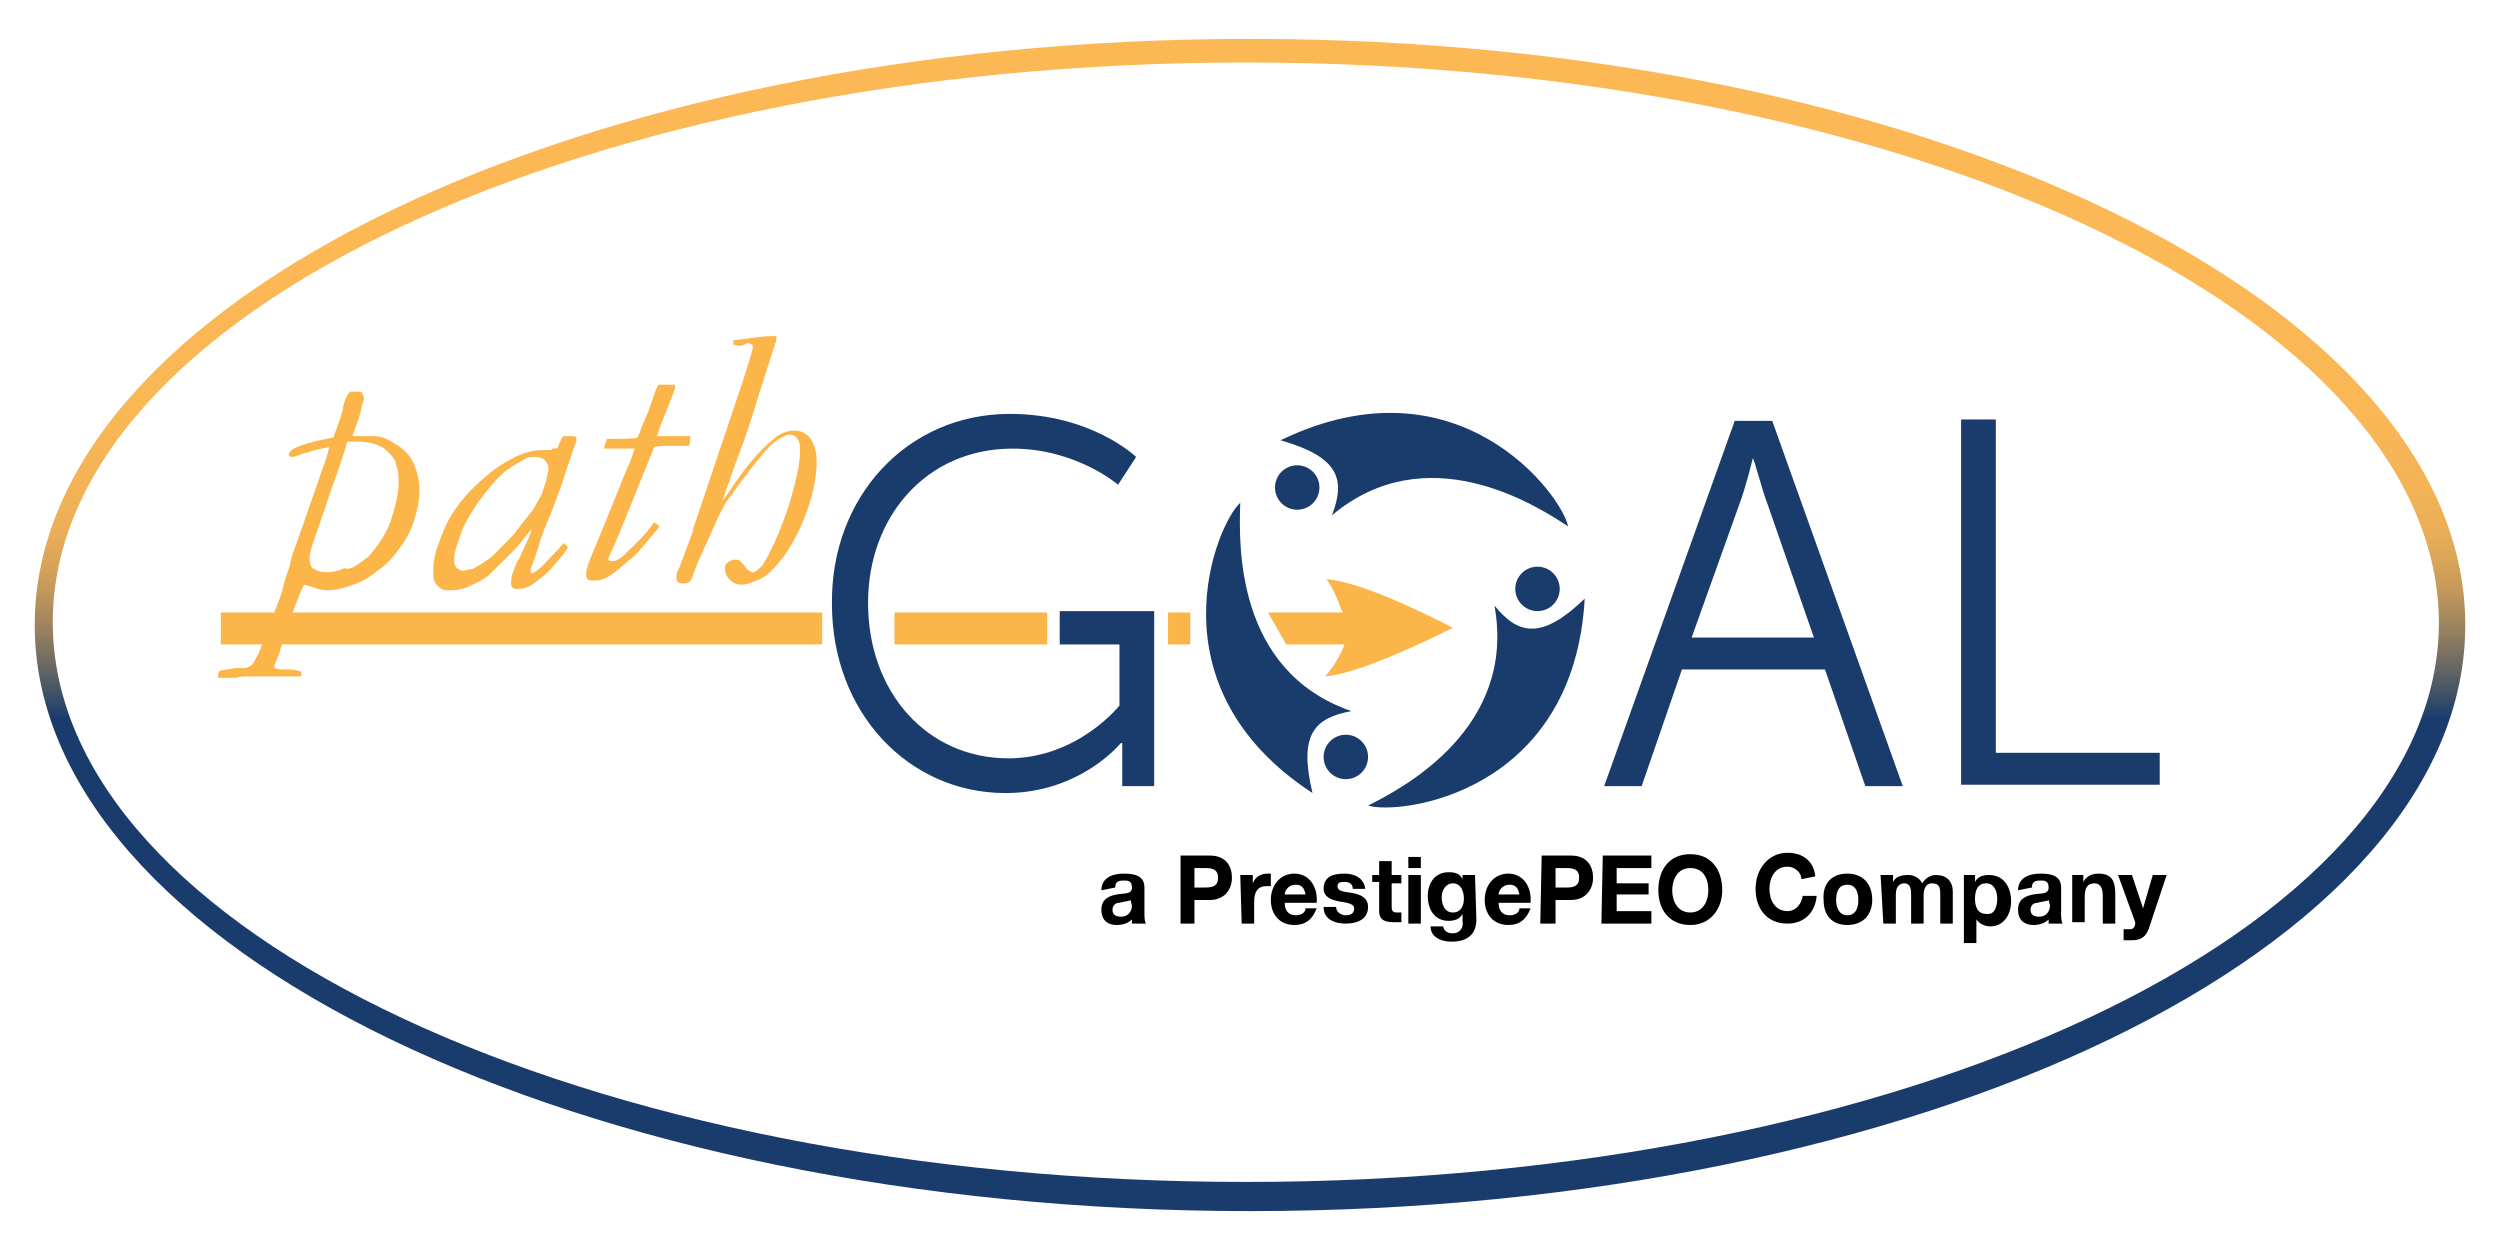 <?xml version="1.0" encoding="utf-8"?>
<!-- Generator: Adobe Illustrator 25.2.3, SVG Export Plug-In . SVG Version: 6.00 Build 0)  -->
<svg version="1.1" id="Layer_1" xmlns="http://www.w3.org/2000/svg" xmlns:xlink="http://www.w3.org/1999/xlink" x="0px" y="0px"
	 viewBox="0 0 180 90" style="enable-background:new 0 0 180 90;" xml:space="preserve">
<style type="text/css">
	.st0{fill:#FCB548;}
	.st1{fill:#1A3C6C;}
	.st2{fill:url(#SVGID_1_);}
</style>
<g>
	<g>
		<g>
			<g>
				<path class="st0" d="M15.8,48.3c0.3-0.1,0.7-0.1,1.2-0.2c0.3,0,0.5,0,0.5,0c0.1,0,0.3,0,0.4-0.1c0.1,0,0.2-0.1,0.3-0.2
					c0.1-0.1,0.2-0.4,0.4-0.7l1.3-3.4c0.2-0.5,0.4-1,0.5-1.5c0.1-0.4,0.2-0.7,0.3-1c0.1-0.3,0.2-0.5,0.2-0.6c0-0.2,0.1-0.4,0.1-0.5
					l1.2-3.4c0-0.1,0.4-1.1,1-2.9c0.2-0.5,0.4-1.1,0.5-1.6c-0.6,0.1-1.1,0.2-1.6,0.4c-0.1,0-0.2,0-0.4,0.1c-0.3,0.1-0.5,0.2-0.6,0.2
					c-0.1,0-0.2,0-0.3-0.1l0-0.1c0-0.1,0.1-0.2,0.2-0.3c0.4-0.3,1.4-0.6,3-0.9c0.4-1.1,0.7-1.9,0.7-2.2c0.1-0.5,0.3-0.9,0.5-1.1
					c0.1,0,0.2,0,0.3,0c0.1,0,0.3,0,0.5,0c0.1,0.2,0.2,0.3,0.2,0.4l0,0.2c0,0-0.1,0.2-0.2,0.6c0,0.2-0.1,0.5-0.2,0.8
					c-0.2,0.6-0.4,1-0.4,1.2c0.4,0,0.6,0,0.8,0s0.3,0,0.6,0h0c0.5,0,0.9,0.1,1.4,0.4c0.7,0.4,1.2,0.8,1.5,1.4
					c0.3,0.6,0.5,1.3,0.5,2.1c0,0.6-0.1,1.2-0.3,1.9c-0.2,0.7-0.5,1.4-1,2.1c-0.5,0.7-1,1.3-1.6,1.7c-0.6,0.5-1.1,0.8-1.6,1
					c-1,0.4-1.7,0.5-2,0.5c-0.2,0-0.5,0-0.8-0.1c-0.3-0.1-0.6-0.2-1-0.3c-0.4,0.7-0.9,2.2-1.7,4.6c-0.1,0.5-0.3,0.8-0.4,1.1
					s-0.1,0.4-0.1,0.5V48l0.1,0.1c0.2,0.1,0.5,0.1,0.8,0.1c0.3,0,0.6,0,0.9,0.1c0,0,0.1,0,0.2,0.1l0,0.2c0,0,0,0.1,0,0.1
					c-0.3,0-0.6,0-0.8,0c-0.1,0-0.2,0-0.3,0h-0.3L18,48.7c-0.4,0-0.7,0-1,0.1c-0.3,0-0.5,0-0.8,0h-0.5v-0.1
					C15.7,48.6,15.7,48.5,15.8,48.3z M26.5,40.1c0.8-0.9,1.4-1.8,1.7-2.8c0.3-1,0.5-1.8,0.5-2.5c0-0.5,0-0.9-0.2-1.4
					c0-0.2-0.2-0.5-0.4-0.7c-0.3-0.3-0.5-0.5-0.8-0.6c-0.4-0.2-1-0.3-1.6-0.3c-0.2,0-0.4,0-0.7,0c-0.5,1.8-1.1,3.2-1.4,4.2l-1.1,3.2
					c-0.1,0.3-0.1,0.5-0.2,0.7c0,0.1,0,0.3,0,0.4c0,0.3,0.1,0.5,0.2,0.6c0.3,0.2,0.6,0.3,1.1,0.3c0.4,0,0.8-0.1,1.2-0.3
					C25.2,41.1,25.7,40.7,26.5,40.1z"/>
				<path class="st0" d="M40.1,32.3c0.1-0.1,0.1-0.3,0.2-0.4c0.1-0.3,0.2-0.5,0.3-0.5c0.2,0,0.4,0,0.5,0s0.3,0,0.4,0.1l0,0.1
					c0,0,0,0.1,0,0.2c0,0-0.1,0.2-0.2,0.5l-0.1,0.3L40.4,35c-0.4,1.1-0.7,1.9-1,2.6s-0.5,1.3-0.7,2c-0.2,0.6-0.4,1.1-0.5,1.4l0,0.1
					c0,0,0,0.1,0.1,0.2c0.4-0.2,0.7-0.5,0.9-0.7c0.6-0.7,1.1-1.1,1.1-1.2c0.1-0.1,0.2-0.2,0.3-0.3c0.1,0.1,0.2,0.2,0.3,0.3
					c-0.2,0.4-0.6,0.8-1.1,1.4c-0.5,0.6-1.1,1-1.5,1.3c-0.3,0.2-0.6,0.3-1,0.3c-0.2,0-0.3,0-0.4-0.1c-0.1-0.1-0.1-0.2-0.1-0.3
					c0-0.1,0-0.4,0.1-0.7c0.2-0.6,0.4-1,0.5-1.1c0.1-0.2,0.2-0.5,0.4-0.9c0.1-0.2,0.3-0.6,0.5-1.2c-0.2,0.2-0.4,0.4-0.6,0.7
					c-0.7,0.9-1.6,1.7-2.5,2.6c-0.2,0.2-0.7,0.5-1.6,0.9c-0.3,0.1-0.6,0.2-1.1,0.2c-0.4,0-0.6,0-0.7-0.1c-0.2-0.1-0.4-0.3-0.5-0.5
					c-0.1-0.2-0.1-0.5-0.1-0.9c0-0.5,0.1-1.2,0.4-1.9c0.4-1.2,0.9-2.1,1.3-2.6c0.7-1,1.5-1.7,2.2-2.3c0.7-0.6,1.4-1,2-1.3
					c0.8-0.4,1.5-0.5,2.1-0.5c0.2,0,0.4,0,0.5,0C39.8,32.2,40,32.3,40.1,32.3z M33.8,41c0.2,0,0.4-0.1,0.5-0.2
					c0.1,0,0.5-0.3,1.1-0.7c1.1-1.1,1.7-1.7,1.8-1.9c0.3-0.4,0.6-0.8,1.1-1.4c0.1-0.1,0.3-0.5,0.7-1.2l0.3-0.9
					c0.1-0.5,0.2-0.9,0.2-0.9c0-0.2-0.1-0.5-0.3-0.7c-0.1-0.1-0.4-0.2-0.6-0.2c-0.4,0-0.6,0-0.9,0.2c-0.5,0.3-1.1,0.6-1.5,1
					c-0.6,0.5-1.2,1.3-1.8,2.1c-0.6,0.9-1,1.6-1.2,2.2c-0.3,0.8-0.5,1.4-0.5,1.8c0,0.3,0,0.5,0.2,0.7c0.1,0.1,0.3,0.2,0.5,0.2
					C33.4,41.1,33.6,41,33.8,41z"/>
				<path class="st0" d="M45.7,32.3h-0.8h-0.4l-0.8,0h-0.2c0-0.2,0.1-0.4,0.2-0.7c1.2,0,2,0,2.2-0.1c0.2-0.4,0.3-0.8,0.4-1
					c0.3-0.6,0.5-1.2,0.8-2.1c0.1-0.3,0.2-0.5,0.3-0.7c0.2,0,0.4,0,0.6,0c0.2,0,0.4,0,0.6,0l0,0.2c0,0.2-0.4,1.1-1.1,2.9
					c-0.1,0.2-0.1,0.4-0.2,0.6c0.2,0,0.4,0,0.5,0h0.3h0.4l1.2,0c0,0.3,0,0.5-0.1,0.7c-0.3,0-0.8,0-1.3,0c-0.3,0-0.5,0-0.5,0
					c-0.4,0-0.7,0.1-0.7,0.1l-2.1,5.2c-0.2,0.5-0.6,1.5-1.2,2.8c0,0,0,0.1,0.1,0.2l0.2,0c0.2,0,0.5-0.1,0.9-0.5
					c0.7-0.7,1.5-1.4,2.1-2.3c0.1,0.1,0.3,0.2,0.4,0.3c-0.9,1.1-1.5,1.8-1.8,2.1c-0.4,0.3-0.8,0.7-1.3,1.1c-0.5,0.4-0.9,0.6-1,0.6
					c-0.2,0.1-0.4,0.1-0.6,0.1c-0.2,0-0.4,0-0.5-0.1c-0.1-0.1-0.1-0.2-0.1-0.4c0-0.3,0.2-0.9,0.6-1.8l0.5-1.2l1.9-4.7
					C45.4,33.3,45.5,32.8,45.7,32.3z"/>
				<path class="st0" d="M52.8,24.8l0-0.3c1.5-0.2,2.3-0.3,2.7-0.3c0.1,0,0.2,0,0.4,0l0,0.3l-0.3,0.9l-0.7,2.2
					c-0.1,0.3-0.3,0.9-0.5,1.6c-0.4,1.3-0.8,2.5-1.2,3.5c-0.4,1.1-0.8,2.2-1.2,3.4c0.1-0.2,0.3-0.4,0.5-0.7c1.2-1.8,2.2-3,3.1-3.7
					c0.5-0.5,1.1-0.7,1.6-0.7c0.5,0,0.8,0.2,1.1,0.5c0.3,0.4,0.5,1,0.5,1.7c0,1-0.2,2.2-0.7,3.6c-0.5,1.4-1.1,2.5-1.7,3.3
					c-0.7,0.9-1.2,1.4-1.7,1.6c-0.5,0.2-0.9,0.4-1.3,0.4c-0.3,0-0.6-0.1-0.8-0.3c-0.3-0.3-0.4-0.5-0.4-0.9c0-0.1,0-0.3,0.2-0.4
					c0.1-0.1,0.3-0.2,0.5-0.2c0.2,0,0.3,0,0.4,0.1c0.1,0.1,0.3,0.3,0.5,0.6c0.1,0.1,0.3,0.2,0.4,0.2c0.2,0,0.4-0.2,0.7-0.5
					c0.5-0.8,1.2-2.2,1.9-4.3c0.5-1.7,0.8-3,0.8-3.8c0-0.5,0-0.8-0.2-1c-0.1-0.2-0.3-0.3-0.5-0.3c-0.1,0-0.3,0-0.4,0.1
					c-0.5,0.2-1,0.6-1.5,1.2c-0.5,0.6-1.4,1.7-2.6,3.4c-0.3,0.4-0.7,1.2-1.3,2.6c-0.6,1.3-1,2.2-1.2,2.8c-0.1,0.3-0.2,0.5-0.3,0.5
					c-0.1,0.1-0.2,0.1-0.4,0.1c-0.2,0-0.3,0-0.4-0.1c-0.1-0.1-0.1-0.2-0.1-0.3c0-0.1,0-0.4,0.2-0.7l0.9-2.4c0-0.1,0.1-0.2,0.1-0.4
					l3.6-10.7l0.5-1.6c0.1-0.4,0.2-0.6,0.2-0.8c0-0.1,0-0.2-0.1-0.2c0,0-0.1-0.1-0.3-0.1C53.4,25,53.1,24.9,52.8,24.8z"/>
			</g>
			<g>
				<path class="st1" d="M72.7,29.8c5.9,0,9.1,3.1,9.1,3.1l-1.3,2c0,0-3-2.6-7.6-2.6c-6.2,0-10.4,4.9-10.4,11.1
					c0,6.5,4.3,11.2,10.1,11.2c5,0,8-3.8,8-3.8v-4.4h-4.3V44h6.8v12.6h-2.3v-2c0-0.5,0-1.1,0-1.1h-0.1c0,0-2.9,3.6-8.3,3.6
					c-7,0-12.5-5.8-12.5-13.6C59.8,35.8,65.3,29.8,72.7,29.8z"/>
				<path class="st1" d="M131.4,48.2h-10.3l-2.9,8.4h-2.7l9.4-26.3h2.7l9.4,26.3h-2.7L131.4,48.2z M126.2,33c0,0-0.5,2.1-1,3.4
					l-3.4,9.5h8.8l-3.3-9.5C126.8,35.1,126.3,33,126.2,33L126.2,33z"/>
				<path class="st1" d="M141.2,30.2h2.5v24h11.8v2.3h-14.3V30.2z"/>
			</g>
			<g>
				<g>
					<path class="st1" d="M89.3,36.2c-0.1,2.9-0.4,12.1,8,15c-2.7,0.5-3.8,1.7-2.8,5.9C82.7,49.4,87.6,37.7,89.3,36.2z"/>
					<circle class="st1" cx="96.9" cy="54.5" r="1.6"/>
				</g>
				<g>
					<path class="st1" d="M112.9,37.9c-2.4-1.6-10.2-6.5-17-0.8c1-2.6,0.5-4.2-3.7-5.4C105,25.5,112.5,35.7,112.9,37.9z"/>
					<circle class="st1" cx="93.4" cy="35.1" r="1.6"/>
				</g>
				<g>
					<path class="st1" d="M98.5,58c2.6-1.3,10.7-5.6,9.1-14.4c1.7,2.1,3.4,2.5,6.5-0.5C113.3,57.2,100.7,58.7,98.5,58z"/>
					<circle class="st1" cx="110.7" cy="42.4" r="1.6"/>
				</g>
			</g>
			<rect x="15.9" y="44.1" class="st0" width="43.3" height="2.3"/>
			<rect x="64.4" y="44.1" class="st0" width="11" height="2.3"/>
			<rect x="84.1" y="44.1" class="st0" width="1.6" height="2.3"/>
			<path class="st0" d="M95.5,41.7c2.9,0.2,9.1,3.5,9.1,3.5s-6.4,3.3-9.2,3.5c1-1.1,1.4-2.3,1.4-2.3h-4.2l-1.3-2.3h5.4
				C96.6,44.1,96.2,42.6,95.5,41.7z"/>
		</g>
		<g>
			
				<linearGradient id="SVGID_1_" gradientUnits="userSpaceOnUse" x1="90" y1="39.315" x2="90" y2="77.288" gradientTransform="matrix(1 0 0 -1 0 91)">
				<stop  offset="0" style="stop-color:#1A3C6C"/>
				<stop  offset="3.059142e-02" style="stop-color:#354B69"/>
				<stop  offset="0.102" style="stop-color:#6D6963"/>
				<stop  offset="0.171" style="stop-color:#9B835F"/>
				<stop  offset="0.236" style="stop-color:#C0975B"/>
				<stop  offset="0.297" style="stop-color:#DAA558"/>
				<stop  offset="0.352" style="stop-color:#E9AE57"/>
				<stop  offset="0.395" style="stop-color:#EFB156"/>
				<stop  offset="0.442" style="stop-color:#F3B356"/>
				<stop  offset="0.59" style="stop-color:#FAB755"/>
				<stop  offset="1" style="stop-color:#FCB855"/>
			</linearGradient>
			<path class="st2" d="M90,2.8C41.7,2.8,2.5,21.7,2.5,45S41.7,87.2,90,87.2s87.5-18.9,87.5-42.2S138.3,2.8,90,2.8z M89.7,85.1
				c-47.4,0-85.9-18-85.9-40.3c0-22.3,38.4-40.3,85.9-40.3s85.9,18.1,85.9,40.4C175.5,67,137.1,85.1,89.7,85.1z"/>
		</g>
	</g>
	<g>
		<path d="M79.3,64.1c0-0.9,0.8-1.2,1.6-1.2c0.7,0,1.5,0.1,1.5,1v1.8c0,0.3,0,0.6,0.1,0.8h-1c0-0.1,0-0.2,0-0.3
			c-0.3,0.3-0.7,0.4-1.1,0.4c-0.6,0-1.1-0.3-1.1-1.1c0-0.8,0.6-1,1.1-1.1c0.6-0.1,1.1,0,1.1-0.5s-0.3-0.5-0.6-0.5
			c-0.4,0-0.6,0.1-0.6,0.5L79.3,64.1L79.3,64.1z M81.4,64.8c-0.1,0.1-0.5,0.1-0.8,0.2c-0.3,0-0.5,0.2-0.5,0.5c0,0.4,0.3,0.5,0.6,0.5
			c0.7,0,0.8-0.6,0.8-0.8L81.4,64.8L81.4,64.8z"/>
		<path d="M85,61.6h2.1c1.2,0,1.6,0.8,1.6,1.6s-0.5,1.6-1.6,1.6H86v1.7H85L85,61.6L85,61.6z M86,63.9h0.8c0.5,0,0.9-0.1,0.9-0.7
			s-0.4-0.7-0.9-0.7H86V63.9z"/>
		<path d="M89.3,63h0.9v0.6l0,0c0.2-0.5,0.6-0.7,1.1-0.7c0,0,0.1,0,0.2,0v0.9c-0.1,0-0.2,0-0.3,0c-0.7,0-0.9,0.5-0.9,1.1v1.6h-0.9
			L89.3,63L89.3,63z"/>
		<path d="M92.5,65c0,0.6,0.3,0.9,0.8,0.9c0.4,0,0.7-0.2,0.7-0.5h0.8c-0.3,0.8-0.8,1.2-1.6,1.2c-1.1,0-1.7-0.8-1.7-1.8
			c0-1.1,0.7-1.9,1.7-1.9c1.1,0,1.7,1,1.6,2.1H92.5z M94,64.4c-0.1-0.5-0.3-0.7-0.7-0.7c-0.6,0-0.8,0.5-0.8,0.7H94z"/>
		<path d="M96.2,65.3c0,0.4,0.4,0.6,0.7,0.6c0.3,0,0.6-0.1,0.6-0.5c0-0.3-0.4-0.4-1.1-0.5c-0.5-0.1-1.1-0.3-1.1-0.9
			c0-0.9,0.7-1.1,1.5-1.1c0.7,0,1.4,0.3,1.5,1.1h-0.9c0-0.4-0.3-0.5-0.6-0.5c-0.2,0-0.5,0-0.5,0.3c0,0.4,0.5,0.4,1.1,0.5
			c0.5,0.1,1.1,0.3,1.1,1c0,0.9-0.8,1.2-1.6,1.2s-1.6-0.3-1.6-1.2H96.2z"/>
		<path d="M100.2,63h0.7v0.6h-0.7v1.7c0,0.3,0.1,0.4,0.4,0.4c0.1,0,0.2,0,0.3,0v0.7c-0.1,0-0.4,0-0.5,0c-0.6,0-1.1-0.1-1.1-0.8v-2.1
			h-0.5V63h0.5V62h0.9V63z"/>
		<path d="M102.3,62.5h-0.9v-0.8h0.9V62.5z M101.4,63h0.9v3.5h-0.9V63z"/>
		<path d="M106.3,66.2c0,0.6-0.2,1.6-1.8,1.6c-0.7,0-1.5-0.3-1.5-1.1h0.9c0.1,0.4,0.4,0.5,0.7,0.5c0.5,0,0.8-0.4,0.7-0.9v-0.5l0,0
			c-0.2,0.4-0.6,0.5-1,0.5c-1,0-1.5-0.8-1.5-1.8c0-0.9,0.5-1.7,1.5-1.7c0.5,0,0.8,0.1,1,0.5l0,0V63h0.9L106.3,66.2L106.3,66.2z
			 M105.4,64.7c0-0.5-0.2-1.1-0.8-1.1c-0.5,0-0.8,0.5-0.8,1c0,0.5,0.2,1.1,0.8,1.1C105.2,65.7,105.4,65.2,105.4,64.7z"/>
		<path d="M107.9,65c0,0.6,0.3,0.9,0.8,0.9c0.4,0,0.7-0.2,0.7-0.5h0.8c-0.3,0.8-0.8,1.2-1.6,1.2c-1.1,0-1.7-0.8-1.7-1.8
			c0-1.1,0.7-1.9,1.7-1.9c1.1,0,1.7,1,1.6,2.1H107.9z M109.4,64.4c-0.1-0.5-0.3-0.7-0.7-0.7c-0.6,0-0.8,0.5-0.8,0.7H109.4z"/>
		<path d="M111,61.6h2.1c1.2,0,1.6,0.8,1.6,1.6s-0.5,1.6-1.6,1.6H112v1.7h-1.1L111,61.6L111,61.6z M112,63.9h0.8
			c0.5,0,0.9-0.1,0.9-0.7s-0.4-0.7-0.9-0.7H112V63.9z"/>
		<path d="M115.4,61.6h3.5v0.9h-2.5v1.1h2.3v0.8h-2.3v1.2h2.5v0.9h-3.6L115.4,61.6L115.4,61.6z"/>
		<path d="M121.7,61.5c1.5,0,2.3,1.1,2.3,2.6c0,1.4-0.9,2.5-2.3,2.5c-1.5,0-2.3-1.1-2.3-2.5C119.4,62.6,120.2,61.5,121.7,61.5z
			 M121.7,65.7c0.9,0,1.3-0.8,1.3-1.6c0-0.9-0.4-1.6-1.3-1.6c-0.9,0-1.3,0.8-1.3,1.6C120.4,64.9,120.8,65.7,121.7,65.7z"/>
		<path d="M129.7,63.3c0-0.5-0.5-0.9-1-0.9c-0.9,0-1.3,0.8-1.3,1.6c0,0.8,0.4,1.6,1.3,1.6c0.6,0,1-0.5,1.1-1.1h1
			c-0.1,1.2-0.9,2-2.1,2c-1.5,0-2.3-1.1-2.3-2.5c0-1.4,0.9-2.6,2.3-2.6c1.1,0,1.9,0.6,2,1.7L129.7,63.3L129.7,63.3z"/>
		<path d="M133,62.9c1.1,0,1.8,0.7,1.8,1.9c0,1.1-0.7,1.8-1.8,1.8c-1.1,0-1.7-0.7-1.7-1.8C131.2,63.6,131.9,62.9,133,62.9z
			 M133,65.9c0.6,0,0.8-0.5,0.8-1.1s-0.2-1.1-0.8-1.1c-0.6,0-0.8,0.5-0.8,1.1C132.2,65.3,132.4,65.9,133,65.9z"/>
		<path d="M135.4,63h0.9v0.5l0,0c0.2-0.4,0.6-0.5,1.1-0.5c0.4,0,0.8,0.2,1,0.6c0.2-0.3,0.5-0.6,1-0.6c0.7,0,1.2,0.4,1.2,1.2v2.3
			h-0.9v-2c0-0.5,0-0.9-0.6-0.9c-0.5,0-0.6,0.5-0.6,0.9v2h-0.9v-2c0-0.4,0-0.9-0.5-0.9c-0.2,0-0.6,0.1-0.6,0.8v2.1h-0.9L135.4,63
			L135.4,63z"/>
		<path d="M141.3,63h0.9v0.5l0,0c0.2-0.4,0.6-0.5,1-0.5c1.1,0,1.6,0.9,1.6,1.9c0,0.9-0.5,1.8-1.5,1.8c-0.4,0-0.8-0.2-1-0.5l0,0v1.7
			h-0.9V63z M143.8,64.7c0-0.5-0.2-1.1-0.8-1.1s-0.8,0.5-0.8,1.1c0,0.6,0.2,1.1,0.8,1.1C143.6,65.9,143.8,65.3,143.8,64.7z"/>
		<path d="M145.3,64.1c0-0.9,0.8-1.2,1.6-1.2c0.7,0,1.5,0.1,1.5,1v1.8c0,0.3,0,0.6,0.1,0.8h-1c0-0.1,0-0.2,0-0.3
			c-0.3,0.3-0.7,0.4-1.1,0.4c-0.6,0-1.1-0.3-1.1-1.1c0-0.8,0.6-1,1.1-1.1c0.6-0.1,1.1,0,1.1-0.5s-0.3-0.5-0.6-0.5
			c-0.4,0-0.6,0.1-0.6,0.5L145.3,64.1L145.3,64.1z M147.5,64.8c-0.1,0.1-0.5,0.1-0.8,0.2c-0.3,0-0.5,0.2-0.5,0.5
			c0,0.4,0.3,0.5,0.6,0.5c0.7,0,0.8-0.6,0.8-0.8L147.5,64.8L147.5,64.8z"/>
		<path d="M149.1,63h0.9v0.5l0,0c0.2-0.4,0.6-0.6,1.1-0.6c1,0,1.2,0.6,1.2,1.5v2.1h-0.9v-2c0-0.6-0.2-0.9-0.6-0.9
			c-0.5,0-0.7,0.3-0.7,1v1.8h-0.9V63z"/>
		<path d="M154.7,66.9c-0.2,0.5-0.5,0.8-1.2,0.8c-0.2,0-0.4,0-0.6,0v-0.8c0.2,0,0.4,0,0.5,0c0.3,0,0.4-0.4,0.3-0.6l-1.2-3.3h1
			l0.8,2.4l0,0l0.7-2.4h1L154.7,66.9z"/>
	</g>
</g>
</svg>

